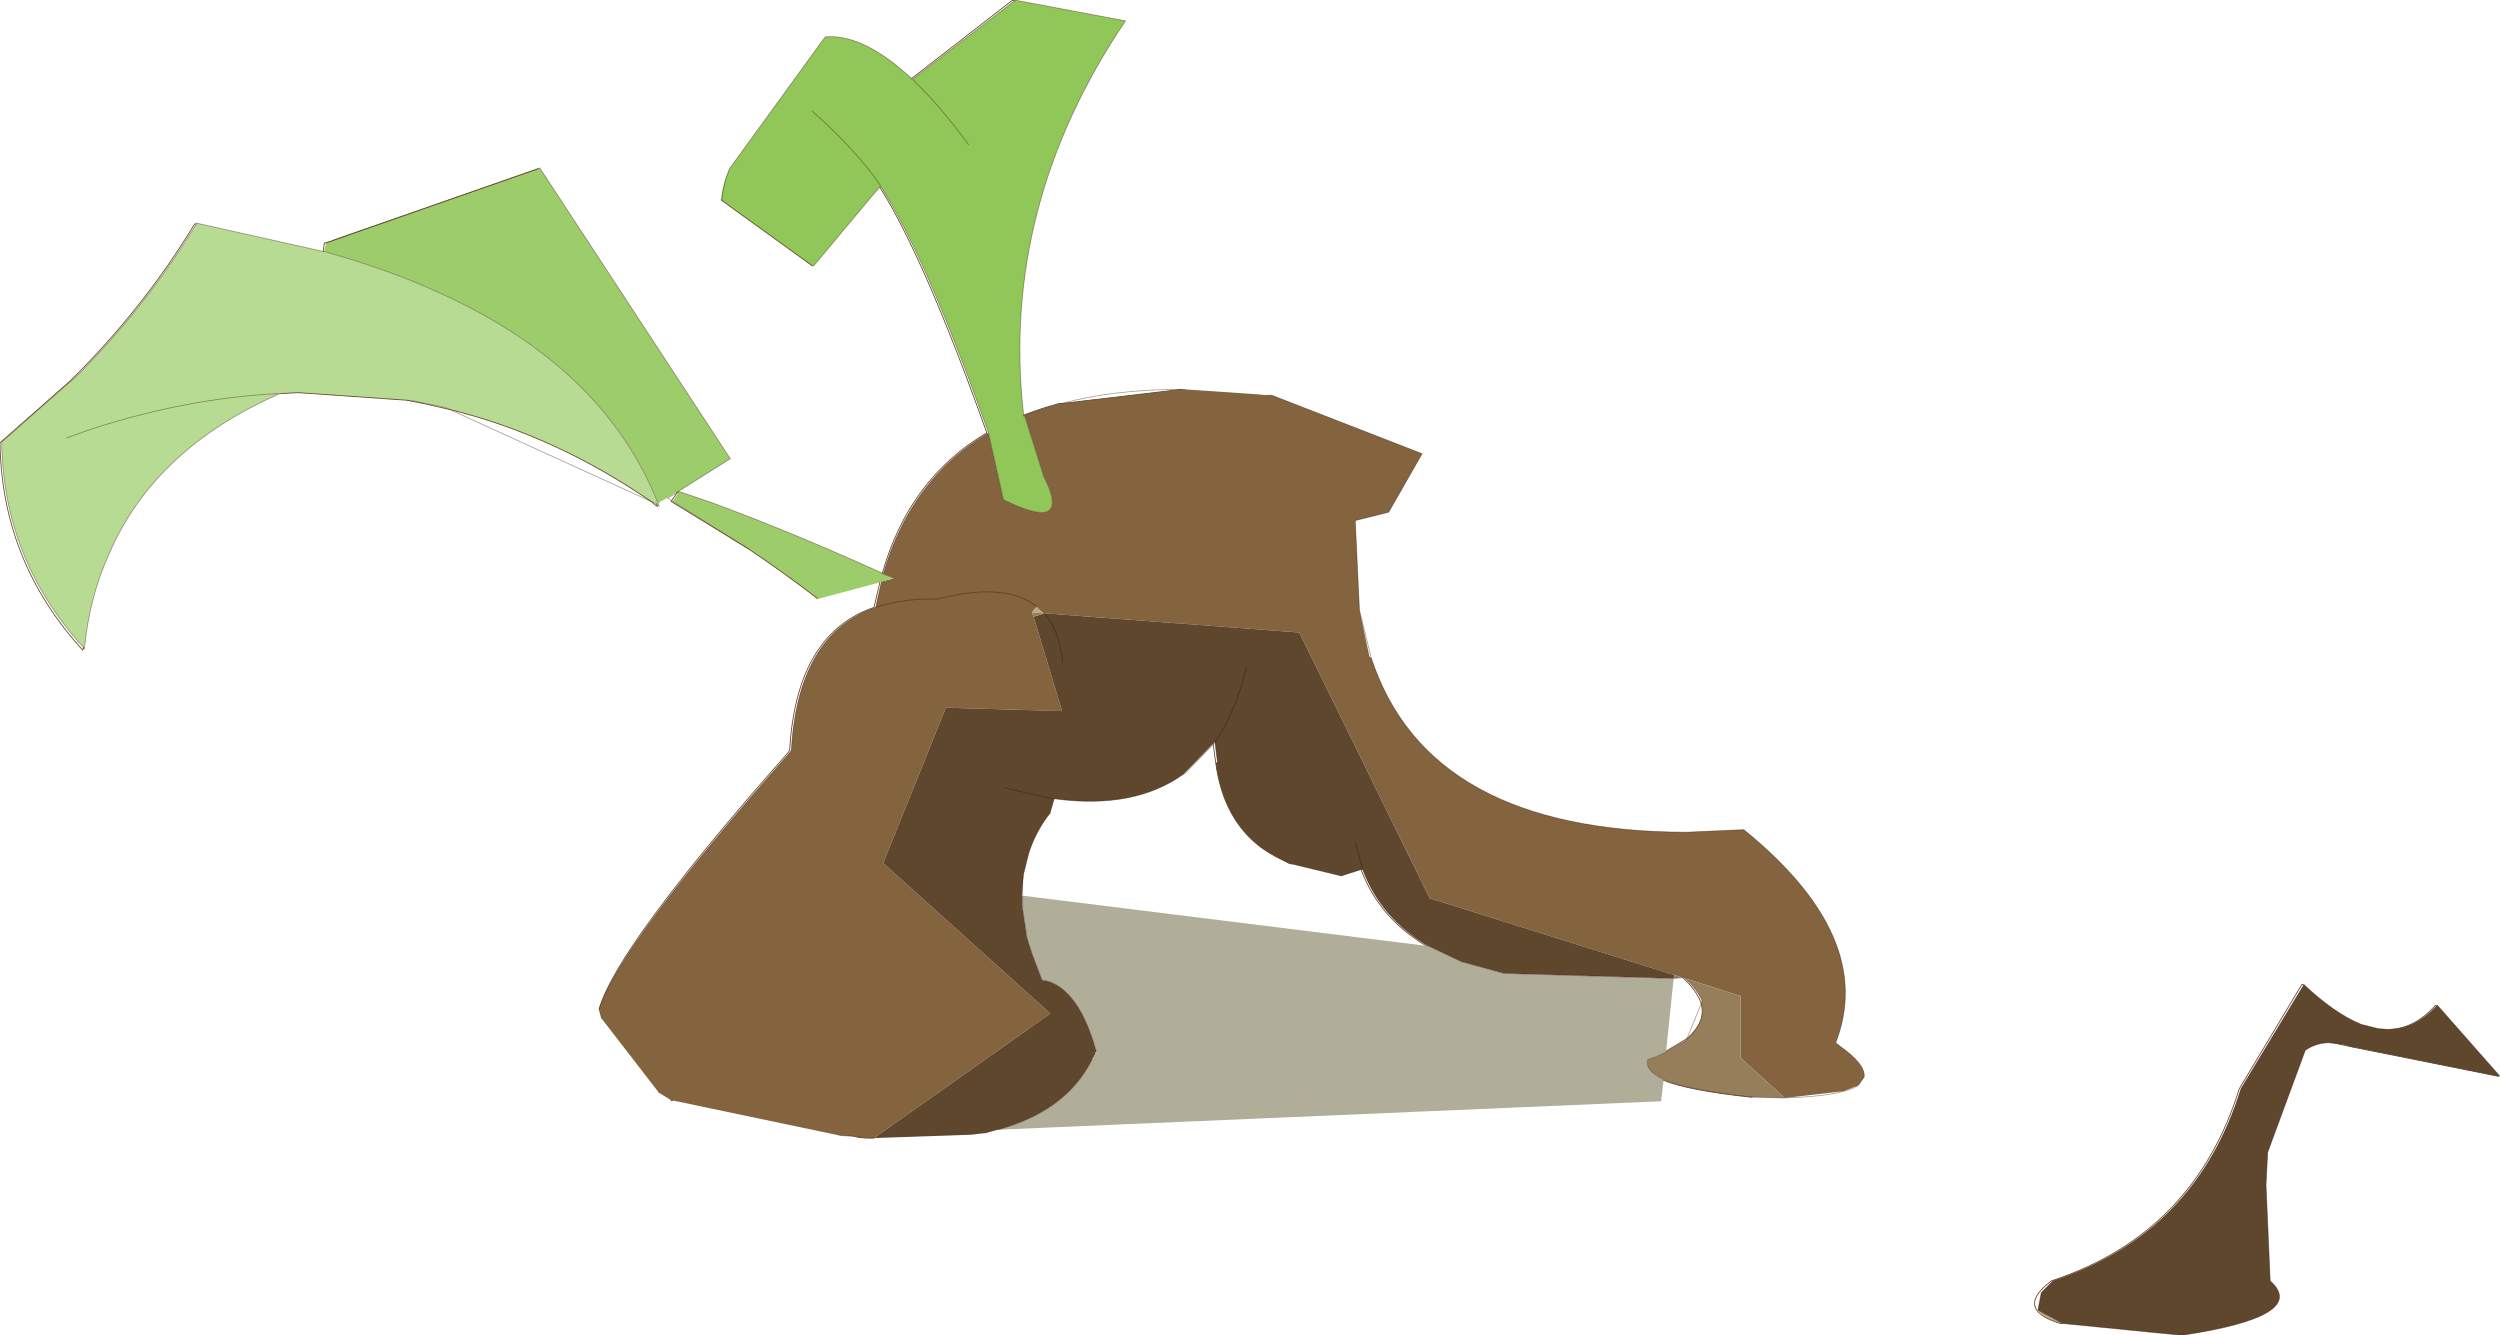 <?xml version="1.0"?>
<svg xmlns="http://www.w3.org/2000/svg" xmlns:xlink="http://www.w3.org/1999/xlink" width="149.6px" height="79.9px"><g transform="matrix(1, 0, 0, 1, -161.75, -244.05)"><use xlink:href="#object-0" width="149.6" height="79.9" transform="matrix(1, 0, 0, 1, 161.75, 244.05)"/></g><defs><g transform="matrix(1, 0, 0, 1, -161.75, -244.05)" id="object-0"><path fill-rule="evenodd" fill="#83643f" stroke="none" d="M243.1 280.55L243.7 283.35L243.8 283.4Q247.2 293.8 262.65 293.85L266 293.7L266.1 293.7Q274.05 300.15 271.6 306.45L271.85 306.65Q273.4 307.75 273.3 308.5L272.95 309L272.05 309.35L268.55 309.75L265.9 307.35L265.9 303.65L262.6 302.6L262.55 302.55L262.45 302.55L261.95 302.4L247.3 297.8L239.5 281.9L224.25 280.75L223.8 280.35Q221.9 278.85 217.85 279.9Q215.75 279.85 214.15 280.4L214.5 278.85L215.25 278.65L214.6 278.4Q216.25 272.7 220.9 269.95L221.8 273.95Q225.95 276 224.2 272.55L223.05 268.9L223.15 268.85L224.35 268.45L225.25 268.2L232.45 267.35L232.65 267.35L237.05 267.65L237.55 267.7L237.85 267.7L246.85 271.2L244.85 274.7L242.85 275.2L243.1 280.55M214.15 280.4Q215.75 279.85 217.85 279.9Q221.9 278.85 223.8 280.35L223.5 280.7L223.6 280.95L225.3 286.6L218.35 286.4L214.6 295.7L224.6 304.7L214.05 312.15L213.1 312.1L212.85 312.05L212.05 312L212 312L202 309.9L201.15 309.4L197.75 305L197.6 304.45Q198.75 300.7 209 289.1L209.1 288.95Q209.5 282.1 214 280.45L214.15 280.4"/><path fill-rule="evenodd" fill="#bea781" stroke="none" d="M225.25 268.2L224.35 268.45L225.1 268.2L225.25 268.2M223.8 280.35L224.25 280.75L223.5 280.7L223.8 280.35M213.1 312.1L214.05 312.15L213.95 312.15L213.5 312.15L213.1 312.1M201.15 309.4L202 309.9L201.9 309.9L201.15 309.4M283.7 322.45L285.2 323.25L285.05 323.25Q284 322.9 283.7 322.45M311.25 308.45L311.3 308.4L311.35 308.45L311.25 308.45"/><path fill-rule="evenodd" fill="#91c758" stroke="none" d="M223.05 268.9L224.2 272.55Q225.95 276 221.8 273.95L220.9 269.95Q217.2 259.5 214.45 255.2L214 255.7L214.4 255.25L214.45 255.2L214 255.7L210.45 259.95L210.35 259.95L204.95 256.05L204.9 256Q204.95 255.15 205.4 254.15L210.95 246.5L211.15 246.25L211.2 246.25Q213.45 246.1 216.3 248.75L216.35 248.8L222.45 244.1L222.45 244.05L229.1 245.3Q221.6 256.4 223 268.85L223 268.9L223 268.95L223.05 268.9M219.7 252.7Q217.95 250.3 216.35 248.8Q217.95 250.3 219.7 252.7M204.95 256.05Q205 255.2 205.4 254.15Q205 255.2 204.95 256.05M214.45 255.2L214.4 255.1Q213 253.05 210.35 250.7Q213 253.05 214.4 255.1L214.45 255.2"/><path fill-rule="evenodd" fill="#9dcd6b" stroke="none" d="M214.6 278.4L215.25 278.65L214.5 278.85L214.4 278.9L210.65 279.9L210.65 279.85Q208.7 278.35 206.55 276.9L202 274.05L202.35 273.5L202.35 273.45L205.45 271.5L194.05 254.1L193.95 254.15L181.75 258.4L181.65 258.45L181.25 258.6L181.15 259.1Q185.45 260.3 188.85 261.95Q198 266.35 201.1 274.1L201.15 274.1L201.15 274.15L202.25 273.5L202.3 273.5L202.35 273.45L204.4 274.15Q209.15 275.9 214.55 278.35L214.6 278.4M194.05 254.1L181.25 258.6L194.05 254.1"/><path fill-rule="evenodd" fill="#5e472d" stroke="none" d="M224.25 280.75L239.5 281.9L247.3 297.8L261.95 302.4L261.9 302.6L251.75 302.3L249.2 301.6L247.2 300.65Q244.4 299 243.3 296.1L243.2 296.1L242.1 296.45L241.95 296.45L239.05 295.75Q238 295.35 237.2 294.75Q234.95 293.05 234.5 289.7L234.6 289.65L234.45 288.45L234.35 288.55L232.6 290.35Q229.65 292.5 224.85 291.85L224.6 292.7L224.4 292.95Q223.65 294 223.3 295.15L223 296.35L222.9 297.65L222.95 298.5L223 298.8L223.2 300.15L223.5 301.1L224.05 302.55L224.1 302.7Q225.05 302.8 225.85 303.75Q226.75 304.8 227.35 306.95L227.25 307.2L227 307.65Q225.45 310.55 221.5 311.65L221.4 311.65L220.7 311.85L219.9 311.95L214.05 312.15L224.6 304.7L214.6 295.7L218.35 286.4L225.3 286.6L223.6 280.95L224.25 280.75Q225.15 281.8 225.35 283.7Q225.15 281.8 224.25 280.75M242.85 294.45L243.3 296.1L242.85 294.45M236.35 283.95Q235.7 286.6 234.5 288.4L234.45 288.45L234.5 288.4Q235.7 286.6 236.35 283.95M224.85 291.85L224.75 291.85L224.85 291.85M221.85 291.2L224.75 291.85L221.85 291.2M304.65 305.65Q306.25 305.65 307.55 304.25L307.6 304.2L311.3 308.4L311.25 308.45L302.6 306.7L302.55 306.7L302 306.55L301.15 306.45Q300.35 306.45 299.7 306.9L297.45 313L297.35 314.95L297.6 320.7Q299.95 322.8 292.35 323.95L292.25 323.95L285.2 323.25L283.7 322.45L283.9 321.4L284.6 320.7Q293.15 317.9 295.85 309.2L299.6 303L299.6 302.95Q301.45 304.7 303.05 305.35L304.05 305.6L304.65 305.65"/><path fill-rule="evenodd" fill="#957e59" stroke="none" d="M261.95 302.4L262.45 302.55L262.35 302.55L261.9 302.6L261.95 302.4M262.6 302.6L265.9 303.65L265.9 307.35L268.55 309.75L268.45 309.75L266.6 309.7Q262.75 309.3 261.3 308.65Q260.15 308.1 260.35 307.45L260.8 307.3L261.45 307L262.65 306.3L262.7 306.2Q263.85 305.2 263.55 304.1L263.6 303.95Q263.35 303.3 262.6 302.6M223.6 280.95L223.5 280.7L224.25 280.75L223.6 280.95M232.65 290.35L232.6 290.35L232.65 290.35M224.75 291.85L224.85 291.85L224.75 291.85M237.2 294.75Q238 295.35 239.05 295.75L238.85 295.7L237.2 294.75M241.95 296.45L242.1 296.45L242.05 296.45L242 296.45L241.95 296.45M227.25 307.2L227.1 307.45L227 307.65L227.25 307.2"/><path fill-rule="evenodd" fill="#b0ad99" stroke="none" d="M247.1 300.65L247.2 300.65L249.2 301.6L251.75 302.3L261.9 302.6L261.45 306.95L261.45 307L260.8 307.3L260.35 307.45Q260.15 308.1 261.3 308.65L261.3 308.7L261.15 309.95L221.5 311.65Q225.45 310.55 227 307.65L227.1 307.45L227.25 307.2L227.35 306.95Q226.75 304.8 225.85 303.75Q225.05 302.8 224.1 302.7L224.05 302.55L223.5 301.1L223.2 300.15L223 298.8L222.95 298.5L222.9 297.65L222.95 297.65L247.1 300.65M260.8 307.3L261.45 307L260.8 307.3M222.95 297.65L222.95 298.5L222.95 297.65"/><path fill-rule="evenodd" fill="#b8db93" stroke="none" d="M188.65 268.55L188.45 268.45L187.55 268.25L187.5 268.25L186.55 268.05L186.1 268L179.65 267.55L179.55 267.55L178.55 267.6L178.5 267.6Q171 270.9 168.3 277.15Q167.1 279.75 166.8 282.9L166.75 282.8Q161.95 277.55 161.85 270.5L166.45 266.45Q170.55 262.3 173.5 257.45L173.5 257.4L181.1 259.1L181.15 259.1Q185.45 260.3 188.85 261.95Q198 266.35 201.1 274.1L201.15 274.15L201.15 274.25L201.2 274.35L201.1 274.25L201.05 274.2L200.7 274.05Q194.95 270.1 188.65 268.55M201.15 274.15L201.1 274.1L201.15 274.1L201.15 274.15M165.75 270.25L167.3 269.7Q173.05 267.85 178.5 267.6Q173.05 267.85 167.3 269.7L165.75 270.25"/><path fill="none" stroke="#2b0000" stroke-opacity="0.38" stroke-width="0.05" stroke-linecap="round" stroke-linejoin="round" d="M243.1 280.55L242.85 275.2L244.85 274.7L246.85 271.2L237.85 267.7L237.55 267.7M232.65 267.35L232.45 267.35Q228.4 267.35 225.25 268.2L224.35 268.45L223.15 268.85L223.05 268.9L224.2 272.55Q225.95 276 221.8 273.95L220.9 269.95Q216.25 272.7 214.6 278.4L215.25 278.65M214.5 278.85L214.15 280.4Q215.75 279.85 217.85 279.9Q221.9 278.85 223.8 280.35L224.25 280.75Q225.15 281.8 225.35 283.7M262.45 302.55L262.55 302.55L262.6 302.6Q263.35 303.3 263.6 303.95L263.55 304.1L262.7 306.2L262.65 306.3L261.45 307L260.8 307.3L260.35 307.45Q260.15 308.1 261.3 308.65Q262.75 309.3 266.6 309.7L268.45 309.75L268.55 309.75Q271.95 309.65 272.95 309L273.3 308.5Q273.4 307.75 271.85 306.65L271.6 306.45Q274.05 300.15 266.1 293.7L266 293.7L262.65 293.85Q247.2 293.8 243.8 283.4L243.1 280.55M247.2 300.65Q244.4 299 243.3 296.1L242.85 294.45M222.45 244.1L222.45 244.05L229.1 245.3Q221.6 256.4 223 268.85L223 268.9L223 268.85M222.45 244.1L216.35 248.8Q217.95 250.3 219.7 252.7M205.4 254.15L210.95 246.5L211.15 246.25L211.2 246.25Q213.45 246.1 216.3 248.75L216.35 248.8M194.05 254.1L205.45 271.5L202.35 273.45L204.4 274.15Q209.15 275.9 214.55 278.35L214.6 278.4M214 255.7L210.45 259.95L210.35 259.95M205.4 254.15Q205 255.2 204.95 256.05M188.65 268.55L188.45 268.45L187.55 268.25L187.5 268.25L186.55 268.05L186.1 268M200.7 274.05L201.05 274.2M201.1 274.25L201.2 274.35L201.15 274.25L201.15 274.15L201.1 274.1Q198 266.35 188.85 261.95Q185.45 260.3 181.15 259.1L181.1 259.1L173.5 257.4L173.5 257.45Q170.55 262.3 166.45 266.45L161.85 270.5Q161.95 277.55 166.75 282.8L166.8 282.9Q167.1 279.75 168.3 277.15Q171 270.9 178.5 267.6Q173.05 267.85 167.3 269.7L165.75 270.25M178.55 267.6L178.5 267.6M202.3 273.5L202.35 273.45M202 274.05L206.55 276.9M210.65 279.85L210.65 279.9M202.3 273.5L202.25 273.55L201.7 273.85L201.95 274L202 274.05M200.7 274.05L188.65 268.55M181.25 258.6L194.05 254.1M223 268.9L223.05 268.9L223 268.95L223 268.9M214.45 255.2L214 255.7M210.35 250.7Q213 253.05 214.4 255.1L214.45 255.2Q217.2 259.5 220.9 269.95M197.6 304.45Q198.75 300.7 209 289.1L209.1 288.95Q209.5 282.1 214 280.45L214.15 280.4M234.45 288.45L234.5 288.4Q235.7 286.6 236.35 283.95M232.65 290.35L232.6 290.35Q229.65 292.5 224.85 291.85L224.75 291.85L221.85 291.2M224.6 292.7L224.4 292.95Q223.65 294 223.3 295.15L223 296.35Q222.9 296.95 222.95 297.65L222.95 298.5L223 298.8L223.2 300.15L223.5 301.1L224.05 302.55L224.1 302.7Q225.05 302.8 225.85 303.75Q226.75 304.8 227.35 306.95M234.35 288.6L234.45 288.45L234.6 289.65M234.35 288.6L232.65 290.35M237.2 294.75Q238 295.35 239.05 295.75L241.95 296.45L242.1 296.45M227.1 307.45L227 307.65Q225.45 310.55 221.5 311.65L221.4 311.65L220.7 311.85M261.9 302.6L251.75 302.3L249.2 301.6L247.2 300.65M212 312L212.05 312L212.85 312.05M213.1 312.1L214.05 312.15M202 309.9L201.15 309.4M197.75 305L197.6 304.45M304.65 305.65Q306.25 305.65 307.55 304.25L307.6 304.2L311.3 308.4L311.35 308.45L311.25 308.45L302.6 306.7L302.55 306.7L302 306.55L301.35 306.45Q300.4 306.4 299.7 306.9L297.45 313L297.35 314.95L297.6 320.7Q299.95 322.8 292.35 323.95L292.25 323.95L285.2 323.25L283.7 322.45L283.9 321.4L284.6 320.7Q293.15 317.9 295.85 309.2L299.6 303L299.6 302.95Q301.45 304.7 303.05 305.35L304.05 305.6L304.65 305.65M261.9 302.6L262.45 302.55"/><path fill="none" stroke="#634527" stroke-width="0.05" stroke-linecap="round" stroke-linejoin="round" d="M232.45 267.35L225.25 268.2L225.1 268.2Q224 268.5 223 268.9M243.2 296.1Q244.3 299 247.1 300.65M216.3 248.75L222.35 244.05L222.45 244.1M214.55 278.35Q216.15 272.7 220.8 269.95Q217.1 259.55 214.4 255.25M210.35 259.95L204.95 256.05L204.9 256M186.1 268L187.1 268.2L188.65 268.55Q194.95 270.1 200.7 274.05L201 274.3L201.1 274.35L201.05 274.25L201.05 274.2M166.75 282.8L166.7 282.95Q161.85 277.65 161.75 270.55L166 266.8Q170.35 262.5 173.4 257.45L173.5 257.45M181.65 258.45L181.15 258.6L181.1 259.1M181.65 258.45L181.75 258.4L193.95 254.15M186.1 268L179.65 267.55L179.55 267.55L178.55 267.6M206.55 276.9Q208.7 278.35 210.65 279.85M202.35 273.5L202.3 273.5M202.25 273.55L201.95 274L201.9 274.05L206.55 276.9M202.25 273.55L202.25 273.5M197.6 304.45Q198.65 300.7 208.9 289.1L209 288.95Q209.4 282.1 213.9 280.45L214.05 280.4L214.4 278.9M234.35 288.55L234.35 288.6L234.5 289.7Q234.95 293.05 237.2 294.75L238.85 295.7L239.05 295.75M242.05 296.45L242 296.45L241.95 296.45M212.85 312.05L213.1 312.1L213.5 312.15L213.95 312.15L214.05 312.15M201.9 309.9L202 309.9M307.55 304.25L307.5 304.2Q306.2 305.65 304.65 305.65M311.25 308.45L302.5 306.7L301.35 306.45L301.15 306.45M285.05 323.25Q282.25 322.4 284.5 320.7Q293.05 317.9 295.75 309.2L299.5 302.95L299.6 303M285.2 323.25L285.05 323.25M263.55 304.1Q263.85 305.2 262.7 306.2L261.45 306.95M266.6 309.7L266.5 309.7Q262.8 309.3 261.3 308.7M262.45 302.55L262.5 302.6Q263.3 303.35 263.55 304.1"/></g></defs></svg>
